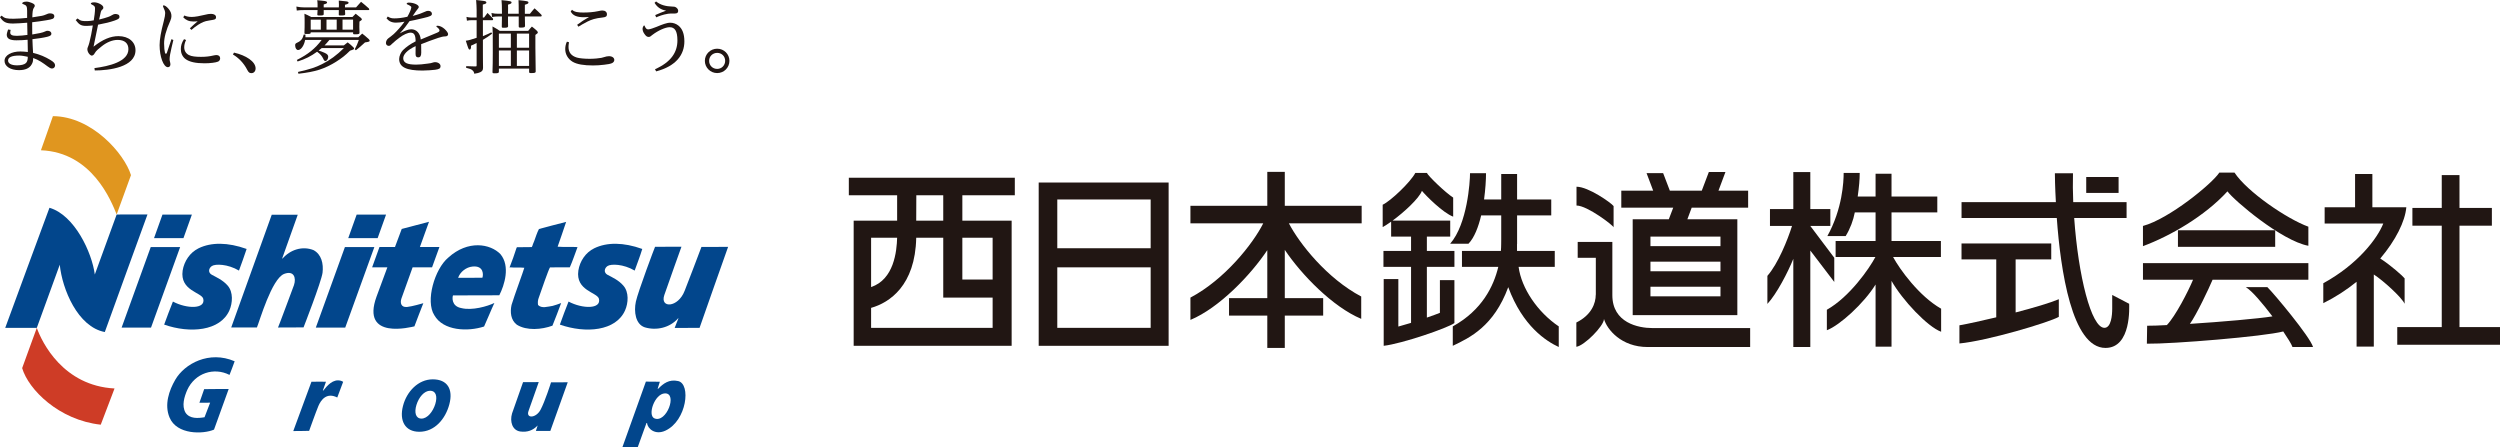<?xml version="1.0" encoding="UTF-8"?><svg id="_レイヤー_2" xmlns="http://www.w3.org/2000/svg" viewBox="0 0 283 50.641"><defs><style>.cls-1{fill:#ce3c26;}.cls-2{fill:#211613;}.cls-3{fill:#02468c;}.cls-4{fill:#e0961f;}</style></defs><g id="_フッター"><g><g><path class="cls-2" d="M114.877,22.104v-1.985h-18.79v1.985h5.468v2.875h-4.92v14.166h17.883v-14.166h-5.58v-2.875h5.94Zm-13.322,4.805c-.044,1.548-.357,4.716-2.947,5.587v-5.587h2.947Zm-2.947,10.202v-2.26c2.08-.587,5.002-2.523,5.108-7.942h3.059v6.781h5.59v3.421h-13.757Zm13.757-5.464h-3.428v-4.738h3.428v4.738Zm-8.649-6.667c0-1.376,.012-2.288,.012-2.875h3.047v2.875h-3.059Z"/><path class="cls-2" d="M117.58,20.662h14.708v18.484h-14.708V20.662Zm12.675,1.918h-10.57v5.521h10.57v-5.521Zm0,7.682h-10.57v6.85h10.57v-6.85Z"/><path class="cls-2" d="M154.14,23.297h-8.702v-3.841h-1.98v3.841h-8.702v1.986h8.242c-1.148,2.291-4.332,6.338-8.242,8.407v2.523c3.269-1.362,6.841-5.102,8.702-7.896v5.429h-4.332v1.982h4.332v3.658h1.98v-3.658h4.345v-1.982h-4.345v-5.461c1.874,2.796,5.418,6.455,8.652,7.809v-2.53c-3.851-2.03-6.991-5.972-8.186-8.28h8.236v-1.986Z"/><path class="cls-2" d="M164.641,30.207v-1.804h-3.119v-1.62h2.643v-1.807h-6.528c1.283-.94,3.006-2.512,3.325-3.372,.447,.54,2.362,2.48,3.538,2.922v-2.158c-.888-.573-2.79-2.407-2.978-2.793h-1.308c-.544,1.054-2.834,3.215-3.694,3.599v2.529c.225-.109,.563-.331,.957-.613v1.693h2.255v1.62h-3.125v1.804h3.125v6.342c-.535,.15-1.029,.308-1.439,.417v-5.376h-1.658v7.556c2.068-.239,7.235-2.009,8.005-2.576v-4.86h-1.642v3.703c-.325,.137-.854,.325-1.476,.539v-5.744h3.119Z"/><path class="cls-2" d="M171.908,30.207h4.091v-1.804h-4.273v-.787h.009v-3.233h3.866v-1.804h-3.866v-2.882h-1.796v2.882h-1.943c.153-1.133,.222-2.22,.222-2.973h-1.811c0,.964-.294,5.732-2.249,7.987h2.071c.663-.684,1.129-1.898,1.439-3.209h2.271v2.711c-.012,.345,.009,.778-.038,1.308h-4.407v1.804h4.113c-.525,2.197-1.836,4.906-5.152,6.74v2.198c1.921-.915,4.642-2.198,6.278-6.638,1.639,4.44,4.323,6.129,5.718,6.774v-2.334c-2.399-1.612-4.232-4.323-4.545-6.74"/><path class="cls-2" d="M182.659,25.732v-2.405c-.269-.359-2.847-2.191-4.198-2.191v2.129c1.226,0,4.198,2.283,4.198,2.468"/><path class="cls-2" d="M187.047,37.137c-1.589,0-4.529-.595-4.529-3.722v-6.032h-3.923v1.798h2.052v4.169c-.009,.005-.009,.02-.009,.02,0,.948-.469,2.285-2.196,3.138v2.747c.885-.108,3.128-2.356,3.128-3.148,.341,1.188,1.961,3.176,4.939,3.176h11.608v-2.144h-11.07Z"/><path class="cls-2" d="M191.499,23.508l-.488,1.312h5.656v10.851h-11.846v-10.851h4.088l.5-1.312h-5.878v-1.923h3.61l-.751-1.987h1.877l.76,1.987h3.613l.801-2.115h1.88l-.791,2.115h3.359v1.923h-6.391Zm3.259,3.276h-7.927v1.081h7.927v-1.081Zm0,2.833h-7.927v1.089h7.927v-1.089Zm0,2.842h-7.927v1.087h7.927v-1.087Z"/><path class="cls-2" d="M207.639,29.18l-2.712-3.602h2.268v-1.915h-2.268v-4.182h-1.924v4.182h-2.643v1.915h2.496c-.494,1.577-1.577,4.268-2.787,5.65v3.175c1.048-1.125,2.327-3.594,2.934-5.099v9.977h1.924v-10.921l2.712,3.557v-2.738Z"/><path class="cls-2" d="M214.299,29.096h5.411v-1.811h-5.59v-3.238h5.183v-1.796h-5.183v-2.587h-1.805v2.587h-2.024c.16-1.14,.228-1.912,.228-2.675h-1.817c0,.963-.131,4.059-1.842,7.144h2.071c.516-.837,.866-1.803,1.032-2.673h2.352v3.238h-4.523v1.811h4.501c-.713,1.34-2.931,4.523-5.493,5.968v2.318c1.455-.544,4.22-3.065,5.515-5.177v7.04h1.805v-7.449c1.211,2.161,4.088,5.206,5.615,5.758v-2.61c-2.506-1.423-4.692-4.471-5.437-5.849"/><rect class="cls-2" x="236.161" y="20.037" width="3.663" height="1.802"/><path class="cls-2" d="M228.169,35.369v-6.005h4.032v-1.802h-10.157v1.802h3.932v6.556c-1.645,.391-3.169,.732-4.17,.906v2.054c3.122-.289,10.122-2.372,11.252-3.011v-1.998c-.948,.403-2.853,.972-4.889,1.498"/><path class="cls-2" d="M241.019,34.387l-1.917-.998v1.559c0,.726-.116,2.162-.882,2.162-1.498,0-2.962-5.903-3.422-12.432h5.931v-1.793h-6.04c-.044-1.096-.056-2.187-.028-3.273h-2.049c0,.328,.016,1.558,.113,3.273h-10.679v1.793h10.782c.422,5.88,1.708,14.707,5.512,14.707,2.959,0,2.681-4.715,2.681-4.999"/><path class="cls-2" d="M252.946,19.536h-1.717c-.801,1.242-5.681,5.244-8.646,6.042v2.287c3.112-1.157,7.007-3.406,9.565-6.204,.723,1.008,6.119,5.597,9.159,6.162v-2.161c-2.431-.881-6.954-3.97-8.361-6.125"/><rect class="cls-2" x="246.543" y="26.065" width="11.008" height="1.876"/><path class="cls-2" d="M261.836,39.281c-.319-1.142-4.451-6.083-5.168-6.774h-2.437c.694,.416,1.905,1.85,3.009,3.309-1.595,.253-5.752,.618-9.343,.847,.767-1.078,2.13-3.962,2.565-4.994h10.845v-1.884h-18.724v1.884h5.668c-.535,1.294-2.002,4.144-2.965,5.131-.879,.049-1.639,.074-2.23,.074l-.031,2.033c2.918,.037,13.291-.815,15.437-1.386,.513,.77,.92,1.406,1.045,1.76h2.33Z"/><path class="cls-2" d="M269.446,29.266c1.746-2.063,2.815-4.212,2.95-5.802h-3.844v-3.765h-1.958v3.765h-3.444v1.838h6.638c-.682,1.722-2.912,4.637-6.791,6.761v2.255c1.37-.676,2.631-1.502,3.769-2.42v7.338h1.949v-8.165c1.076,.694,3.178,2.61,3.488,3.317v-2.878c-.175-.242-1.633-1.538-2.756-2.244"/><polygon class="cls-2" points="278.414 37.026 278.414 25.548 282.08 25.548 282.08 23.538 278.414 23.538 278.414 19.821 276.406 19.821 276.406 23.538 273.084 23.538 273.084 25.548 276.406 25.548 276.406 37.026 271.37 37.026 271.37 39.026 283 39.026 283 37.026 278.414 37.026"/></g><path class="cls-4" d="M4.633,17.01c.006-.025,1.367-3.854,1.357-3.862,4.417,.02,8.095,4.259,8.837,6.676l-1.62,4.454c-.616-1.521-2.775-7.04-8.574-7.268"/><path class="cls-1" d="M12.966,43.975c.016,.012-1.577,4.091-1.561,4.099-4.733-.515-8.186-3.981-8.896-6.405,0,0,1.658-4.572,1.658-4.555,.588,1.676,3.003,6.556,8.799,6.861"/><path class="cls-3" d="M4.167,37.113H.591c-.009-.02,5.008-13.593,5.008-13.593,2.846,.83,4.811,5.068,5.133,7.554,.006-.023,2.474-6.792,2.474-6.792l3.488-.004c-.016,0-4.83,13.309-4.83,13.309-3.072-.582-4.823-4.862-5.099-7.621,.006,.005-2.599,7.147-2.599,7.147"/><path class="cls-3" d="M33.705,24.308c-.012,.014-1.764,4.916-1.758,4.933l.034,.031c.863-.996,2.234-1.461,3.503-.962,.91,.483,1.151,1.544,1.029,2.565-.135,1.021-2.152,6.187-2.152,6.187,0,.006-2.862,.012-2.89,.012,.028,0,1.808-4.801,1.808-4.801,.275-.828-.006-1.689-1.123-1.264-1.401,.564-2.765,5.327-3.072,6.059h-2.909l4.586-12.758,2.944-.002Z"/><path class="cls-3" d="M64.087,25.117c-.316,.937-.632,1.879-.963,2.808,.741,.06,1.545-.002,2.246,.045l-.022,.078c-.282,.74-.525,1.493-.845,2.212l-2.243,.008c-.175,.26-.973,2.582-1.273,3.441-.1,.245-.125,.532-.081,.806,.391,.448,1.136,.183,1.655,.11,.319-.098,.651-.189,.963-.321-.328,.862-.641,1.73-.988,2.563-1.214,.445-2.909,.596-4.032-.11-.691-.528-.773-1.426-.598-2.235,.319-1.067,1.354-3.845,1.445-4.21-.541-.063-1.048,.009-1.583-.049-.025,.005-.028,.031-.05,.02l-.031-.02c.285-.732,.554-1.474,.791-2.223l.05-.054,1.673-.017c.034-.102,.106-.194,.116-.301,.047-.12,.1-.248,.153-.371,.172-.462,.316-.952,.541-1.373,1.02-.281,2.049-.545,3.075-.805"/><path class="cls-3" d="M27.918,28.183c-.263,.827-.579,1.629-.866,2.447-1.273-.756-2.681-.773-3.065-.517-.375,.246-.469,.748,.003,.999,.466,.251,1.248,.598,1.774,1.209,.663,.745,.563,1.994,.206,2.812-1.038,2.349-4.457,2.639-7.388,1.613,.325-.868,.638-1.753,.992-2.608,1.564,.835,3.719,.872,3.435-.314-.184-.738-2.671-.911-2.333-3.202,.172-1.053,.829-2.049,1.814-2.522,1.423-.689,3.291-.683,5.43,.082"/><path class="cls-3" d="M72.705,28.183c-.25,.827-.569,1.629-.86,2.447-1.273-.756-2.684-.773-3.069-.517-.372,.246-.463,.748,0,.999,.476,.251,1.251,.598,1.777,1.209,.669,.745,.569,1.994,.206,2.812-1.035,2.349-4.457,2.639-7.382,1.613,.319-.868,.632-1.753,.982-2.608,1.574,.835,3.726,.872,3.441-.314-.185-.738-2.668-.911-2.33-3.202,.166-1.053,.82-2.049,1.808-2.522,1.426-.689,3.291-.683,5.427,.082"/><path class="cls-3" d="M77.141,27.93s-1.433,3.985-1.939,5.465c-.526,1.523,1.548,1.468,2.299-.472,.35-.908,1.564-4.034,1.902-4.969,0,0,2.99,.002,3.019-.008,0,0-3.194,9.018-3.231,9.168-.904,.003-1.877,.006-2.818,.009,.044-.159,.347-.863,.422-1.072l-.025-.027c-.951,1.099-2.49,1.417-3.779,1.03-1.051-.346-1.254-1.769-1.01-2.911,.244-1.135,2.162-6.217,2.174-6.208l2.987-.003Z"/><path class="cls-3" d="M56.649,28.768c1.136,1.359,.457,3.505-.128,4.658l-5.243,.014c-.078,.178-.21,1.223,.942,1.434,1.223,.308,2.962-.2,3.744-.579-.416,.89-.763,1.789-1.167,2.666-1.849,.605-4.623,.498-5.63-1.275-1.035-1.599,.037-5.242,1.577-6.525,2.221-2.021,4.755-1.576,5.906-.393m-3.169,1.406c-.694,.062-1.401,.604-1.62,1.271,.013-.005,2.734-.005,2.743-.003,.116-.265,.203-1.411-1.123-1.268"/><polygon class="cls-3" points="20.392 27.969 17.063 27.969 13.766 37.086 17.095 37.086 20.392 27.969"/><polygon class="cls-3" points="21.721 24.293 18.39 24.293 17.436 26.958 20.767 26.958 21.721 24.293"/><polygon class="cls-3" points="42.376 27.969 39.044 27.969 35.75 37.086 39.079 37.086 42.376 27.969"/><polygon class="cls-3" points="43.702 24.293 40.374 24.293 39.42 26.958 42.748 26.958 43.702 24.293"/><path class="cls-3" d="M46.708,30.261h2.202l.835-2.304h-2.211c.572-1.575,1.029-2.852,1.029-2.852l-3.087,.812s-.328,.872-.763,2.04h-1.755l-.832,2.304h1.724c-.5,1.343-.982,2.648-1.223,3.309-1.82,4.994,3.991,3.429,4.285,3.375,0-.013,.995-2.617,1.01-2.623-.203,.048-1.167,.35-1.842,.428-.682,.065-.807-.468-.635-.966,.056-.157,.626-1.747,1.264-3.524"/><path class="cls-3" d="M19.844,42.982c-.707,1.22-1.257,2.816-.657,4.265,.82,1.998,3.829,1.912,5.039,1.385-.006-.009,1.667-4.589,1.661-4.595,.006-.008-2.793,.006-2.775,.014-.006-.008-.529,1.548-.541,1.542l1.217-.009c-.006,.018-.635,1.645-.635,1.648-.744,.124-1.677,.194-2.149-.513-.463-.791-.135-1.819,.191-2.574,.876-1.921,3.025-2.603,4.786-1.705,.009-.002,.591-1.533,.582-1.544-2.887-1.245-5.662,.271-6.719,2.086"/><path class="cls-3" d="M36.576,44.229l-.028-.029c.003,.002,.353-.989,.353-.989-.009-.015-1.645,.002-1.645,.002,.006,.009-2.052,5.559-2.058,5.582,.019,.002,1.802-.012,1.796-.024,0,0,.782-2.183,1.051-2.821,.288-.674,.929-1.569,2.133-.952,.216-.593,.444-1.173,.666-1.775-.072-.063-.172-.077-.25-.12-.904-.248-1.555,.557-2.017,1.127"/><path class="cls-3" d="M61.181,46.401c-.522,.957-1.664,.988-1.354,.128l1.157-3.276-1.774,.007-1.245,3.539c-.275,.921,.025,1.921,.929,2.047,.816,.107,1.442-.128,1.968-.682-.016,.066-.197,.615-.197,.615h1.633l1.968-5.503-1.889,.003c.009-.009-.688,2.188-1.195,3.12"/><path class="cls-3" d="M76.765,43.136c-1.035-.234-1.683,.289-2.271,.881l-.05-.002,.25-.802-1.58-.014-2.665,7.442,1.749-.038,.985-2.721,.066,.005c.056,.644,.923,1.415,2.105,.849,2.387-1.142,2.887-5.267,1.411-5.601m-2.684,4.224c-.81-.343,.013-2.786,1.186-2.828,1.464-.05,.181,3.405-1.186,2.828"/><path class="cls-3" d="M48.988,42.941c-1.639,0-2.956,1.378-3.372,3.021-.425,1.637,.213,2.915,1.852,2.915,1.752,0,2.962-1.468,3.397-3.107,.46-1.727-.232-2.829-1.877-2.829m.288,2.796c-.269,.867-.898,1.648-1.561,1.648-.66,0-.838-.682-.573-1.548,.269-.869,.882-1.605,1.548-1.605,.657,0,.848,.636,.585,1.505"/><path class="cls-2" d="M.175,1.77c.35,.311,.579,.351,1.357,.351,.441,0,1.048-.046,1.539-.095v-.801c0-.516-.088-.619-.379-.73-.131-.042-.184-.084-.184-.108,0-.102,.175-.205,.497-.205,.172,0,.388,.065,.569,.139,.269,.115,.363,.194,.363,.335,0,.062-.022,.119-.122,.258-.1,.143-.147,.451-.156,1.05,.344-.046,.688-.1,1.082-.174,.131-.029,.338-.082,.529-.176,.097-.047,.222-.102,.4-.102,.35,0,.479,.15,.479,.315,0,.137-.066,.248-.184,.302-.156,.065-.369,.111-.719,.165-.616,.102-1.089,.169-1.602,.224v.395c0,.342,0,.711,.006,.989,.638-.093,1.229-.222,1.414-.324,.175-.092,.238-.092,.341-.092,.235,0,.413,.138,.413,.323,0,.176-.11,.256-.45,.35-.466,.12-1.092,.203-1.699,.277,.016,.582,.047,1.069,.075,1.551,.788,.183,1.389,.459,1.933,.784,.407,.239,.557,.412,.557,.628,0,.209-.15,.358-.353,.358-.153,0-.316-.11-.507-.251-.479-.359-.982-.727-1.62-.94-.009,.398-.047,.498-.169,.721-.238,.433-.716,.653-1.439,.653-.976,0-1.633-.443-1.633-1.05,0-.648,.807-1.064,1.792-1.064,.244,0,.579,.03,.845,.06-.006-.389-.016-.886-.025-1.385-.4,.037-.857,.062-1.254,.062-.77,0-1.089-.194-1.107-.611,0-.144,.075-.402,.15-.612l.291,.043c-.025,.111-.047,.21-.047,.296,0,.248,.172,.377,.741,.377,.332,0,.854-.055,1.207-.104-.006-.458-.019-.957-.028-1.381-.582,.045-1.226,.093-1.605,.093-.782,0-1.095-.156-1.473-.721l.175-.174ZM2.202,6.288c-.838,0-1.289,.176-1.289,.566,0,.311,.322,.543,1.02,.543,.447,0,.82-.084,1.001-.26,.153-.153,.21-.368,.21-.709-.372-.074-.682-.139-.942-.139"/><path class="cls-2" d="M8.777,2.091c.378,.314,.597,.297,1.107,.297,.238,0,.46-.037,.729-.084,.078-.498,.144-.925,.144-1.365,0-.206-.081-.284-.341-.414-.081-.048-.135-.074-.135-.116,0-.015,.009-.033,.031-.061,.075-.074,.232-.085,.357-.085,.435,0,1.029,.326,1.029,.574,0,.076,0,.137-.088,.219-.103,.085-.153,.138-.191,.278-.044,.184-.125,.537-.2,.879,.432-.103,.767-.206,1.032-.297,.131-.045,.303-.12,.407-.193,.097-.072,.266-.141,.41-.141,.113,0,.247,.03,.328,.078,.085,.045,.128,.135,.128,.256,0,.157-.091,.248-.538,.406-.557,.194-1.051,.314-1.883,.47-.178,.877-.325,1.576-.513,2.491,1.035-.823,1.939-1.193,2.818-1.193,1.167,0,1.93,.665,1.93,1.598,0,1.91-2.981,2.288-4.608,2.288l-.041-.267c1.667-.214,3.847-.737,3.847-2.146,0-.659-.425-1.046-1.217-1.046-.591,0-1.232,.267-1.786,.709-.316,.251-.666,.518-.804,.787-.1,.21-.247,.282-.344,.282-.15,0-.497-.321-.497-.747,0-.14,.131-.331,.231-.736,.141-.563,.275-1.2,.388-1.93-.303,.033-.554,.05-.754,.05-.585,0-.804-.157-1.182-.658l.203-.184Z"/><path class="cls-2" d="M19.625,4.527c-.025,.122-.116,.508-.21,.882-.125,.558-.216,.97-.216,1.303,0,.194,.091,.379,.091,.573s-.116,.321-.282,.321c-.504,0-.942-1.207-.942-2.496,0-.655,.16-1.533,.463-2.677,.131-.49,.169-.772,.169-.948,0-.188-.066-.368-.232-.719-.016-.041-.016-.057-.016-.085,0-.049,.031-.075,.069-.075,.15,0,.353,.147,.566,.4,.253,.312,.322,.544,.322,.828,0,.14-.037,.311-.128,.517-.497,1.097-.704,1.918-.704,2.574,0,.476,.047,.838,.094,1.02,.019,.094,.078,.15,.113,.15s.078-.048,.11-.128c.166-.499,.303-.915,.516-1.533l.216,.092Zm1.436,0c-.16,.335-.206,.601-.206,.831,0,.387,.188,.69,.513,.866,.316,.167,.81,.212,1.379,.212,.532,0,.948-.045,1.426-.157,.169-.037,.244-.045,.335-.045,.25,0,.413,.14,.413,.359,0,.177-.088,.314-.238,.381-.247,.11-.885,.192-1.53,.192-1.007,0-1.708-.157-2.149-.479-.363-.266-.535-.701-.535-1.126,0-.397,.106-.739,.36-1.126l.232,.092Zm-.197-2.773c.253,.11,.513,.164,.851,.164,.35,0,.985-.12,1.455-.239,.288-.078,.525-.112,.71-.112,.347,0,.576,.146,.576,.377,0,.177-.066,.25-.313,.296-.16,.026-.319,.054-.485,.084-.541,.081-.785,.213-1.211,.47-.3,.194-.482,.332-.776,.59l-.178-.177c.266-.264,.598-.559,.888-.802-.2,.029-.382,.029-.5,.029-.488,0-.848-.168-1.136-.47l.119-.21Z"/><path class="cls-2" d="M26.488,5.955c1.361,.307,2.446,1.018,2.446,1.791,0,.304-.188,.534-.466,.534-.219,0-.325-.072-.479-.368-.407-.8-.995-1.373-1.623-1.743l.122-.213Z"/><path class="cls-2" d="M36.42,5.441c-.147,.12-.175,.148-.353,.282,.222,.068,.454,.15,.691,.262,.272,.12,.397,.256,.397,.436,0,.237-.163,.485-.31,.485-.113,0-.166-.052-.256-.264-.153-.314-.344-.537-.694-.787-.694,.507-1.329,.832-2.208,1.107l-.084-.176c1.298-.655,2.071-1.283,2.812-2.269h-1.877c-.103,.619-.46,1.146-.795,1.146-.188,0-.332-.231-.332-.544,0-.12,.041-.185,.131-.239q.022-.018,.2-.103c.16-.065,.335-.223,.438-.364,.088-.135,.131-.255,.203-.503h.191v.306h5.987l.441-.417c.335,.265,.432,.35,.76,.644,.056,.084,.087,.12,.087,.165,0,.094-.106,.131-.532,.193-.125,.112-.225,.198-.278,.251-.385,.349-.469,.416-.751,.637l-.131-.109c.222-.425,.3-.593,.466-1.063h-3.334c-.228,.276-.394,.47-.547,.619h2.183c.188-.158,.244-.194,.432-.342,.303,.231,.382,.308,.651,.565,.053,.051,.072,.091,.072,.138,0,.085-.063,.119-.457,.239-.557,.554-.929,.838-1.573,1.249-1.326,.817-2.33,1.142-4.267,1.362l-.056-.203c1.439-.332,1.974-.508,2.721-.883,.895-.445,1.677-1.018,2.477-1.818h-2.506Zm1.936-4.603c.012-.182,.012-.206,.012-.278,0-.174,0-.276-.019-.495,.923,.092,.929,.092,1.007,.129,.063,.025,.106,.061,.106,.118,0,.09-.091,.149-.41,.225v.3h1.254c.241-.285,.316-.368,.566-.634,.397,.322,.516,.419,.895,.762,.019,.049,.034,.086,.034,.111,0,.041-.034,.066-.081,.066h-2.668c.012,.214,.012,.36,.025,.458,0,.124-.088,.153-.476,.153-.235,0-.253-.013-.253-.114,.006-.184,.006-.275,.006-.403v-.094h-1.711v.458c0,.129-.072,.153-.475,.153-.219,0-.247-.013-.247-.125,.016-.238,.016-.298,.028-.486h-1.527c-.338,0-.532,.009-.829,.053l-.044-.452c.335,.066,.551,.094,.873,.094h1.527v-.323c0-.222-.013-.296-.038-.49,.238,.031,.422,.049,.535,.054,.444,.04,.582,.086,.582,.197,0,.102-.088,.148-.385,.228v.335h1.711Zm-3.184,2.875c0,.113-.081,.132-.479,.132-.203,0-.231-.009-.231-.124,.022-.54,.022-.788,.022-1.128,0-.444,0-.683-.022-1.042,.341,.145,.447,.203,.763,.375h4.667c.163-.166,.203-.219,.372-.375,.266,.209,.341,.276,.601,.483,.072,.077,.1,.115,.1,.149,0,.066-.062,.132-.275,.26-.012,.305-.012,.458-.012,.611,0,.259,0,.371,.019,.66,0,.132-.1,.169-.516,.169-.172,0-.21-.018-.21-.11v-.117h-4.798v.059Zm1.145-1.49h-1.145v1.134h1.145v-1.134Zm.644,1.134h1.154v-1.137h-1.154v1.137Zm1.814,0h1.195v-1.137h-1.195v1.137Z"/><path class="cls-2" d="M43.896,1.873c.266,.161,.435,.208,.748,.208,.429,0,.898-.055,1.47-.183,.125-.203,.225-.425,.322-.644,.072-.185,.125-.335,.125-.425,0-.037-.022-.085-.05-.103-.116-.093-.257-.173-.385-.222-.063-.025-.091-.042-.091-.079,0-.075,.103-.131,.238-.131,.563,0,1.132,.251,1.132,.49,0,.085-.022,.12-.106,.21-.103,.124-.15,.186-.257,.342-.106,.138-.188,.257-.325,.471,.679-.177,1.076-.333,1.411-.488,.116-.056,.222-.093,.341-.093,.278,0,.425,.154,.425,.341,0,.203-.194,.297-.929,.468-.77,.186-1.229,.289-1.602,.354-.282,.414-.679,.941-1.114,1.391,.463-.255,.954-.468,1.301-.468,.604,0,1.026,.479,1.079,1.16,.626-.266,1.104-.458,1.802-.751,.238-.098,.322-.161,.322-.273,0-.084-.084-.231-.291-.382-.056-.031-.063-.071-.063-.097,0-.036,.056-.057,.138-.057,.235,0,.554,.148,.801,.378,.225,.213,.388,.432,.388,.574,0,.183-.144,.257-.338,.257s-.472,.062-.779,.167c-.651,.221-1.336,.468-1.933,.712,0,.285,.009,.643,.009,.956,0,.38-.106,.537-.341,.537-.213,0-.303-.113-.303-.396,0-.235,.009-.629,.009-.877-.982,.454-1.405,.973-1.405,1.365,0,.544,.5,.73,1.467,.73,.344,0,.763-.037,1.339-.12,.275-.037,.366-.049,.541-.111,.1-.029,.163-.048,.253-.048,.347,0,.623,.195,.623,.445,0,.267-.135,.348-.601,.415-.241,.034-.963,.091-1.439,.091-1.786,0-2.643-.37-2.643-1.308,0-.342,.21-.783,.432-1.006,.35-.342,.832-.694,1.433-.995-.009-.75-.184-.981-.582-.981-.307,0-.807,.231-1.239,.562-.25,.184-.582,.444-.766,.626-.228,.234-.31,.307-.457,.307-.175,0-.319-.139-.319-.321,0-.213,.122-.428,.275-.536,.16-.128,.394-.279,.613-.483,.357-.336,.835-.856,1.217-1.398-.335,.073-.688,.109-.97,.109-.488,0-.816-.174-1.067-.488l.138-.202Z"/><path class="cls-2" d="M54.797,1.984c.16-.23,.222-.297,.391-.519,.26,.26,.341,.342,.604,.616,.016,.059,.031,.102,.031,.134,0,.034-.031,.071-.088,.071h-1.07v1.806c.591-.246,.666-.283,.951-.429l.091,.146c-.416,.313-.585,.433-1.042,.7v1.514l.006,1.024c0,.276,0,.293,.009,.589,0,.294-.072,.414-.31,.534-.15,.074-.316,.12-.682,.177-.031-.194-.094-.306-.253-.425-.116-.094-.247-.138-.672-.248l.012-.186c.357,.017,.56,.026,.81,.026h.272c.075,0,.097-.017,.097-.111v-2.531c-.322,.164-.419,.2-.635,.299,0,.222,0,.239-.019,.299-.019,.084-.072,.138-.131,.138-.122,0-.138-.045-.441-.998,.225-.034,.369-.063,.488-.1l.738-.231v-1.992h-.607c-.15,0-.26,.008-.491,.058l-.053-.434c.197,.054,.366,.074,.544,.074h.607v-.832c0-.292-.025-.765-.059-1.152,.901,.102,.982,.111,1.089,.165,.041,.03,.075,.074,.075,.12,0,.102-.084,.152-.407,.231V1.984h.144Zm3.923-.425q0-1.2-.025-1.542c1.004,.102,1.123,.131,1.123,.268,0,.111-.072,.156-.404,.253V1.559h.576c.228-.279,.288-.363,.522-.619,.341,.306,.444,.396,.766,.722,.031,.045,.044,.092,.044,.127,0,.037-.044,.074-.091,.074h-1.817c0,.365,0,.513,.019,1.057,0,.167-.091,.205-.479,.205-.203,0-.234-.02-.234-.148V1.864h-1.214v.644c0,.092,0,.239,.009,.461,0,.137-.103,.174-.469,.174-.216,0-.244-.017-.244-.127q.012-.408,.019-1.152h-.394c-.25,0-.479,.017-.719,.062l-.075-.453c.31,.068,.5,.085,.795,.085h.394q0-1.192-.05-1.542c1.01,.102,1.135,.131,1.135,.26,0,.111-.078,.16-.4,.25,.009,.166,.009,.283,.009,.365q0,.074-.009,.667h1.214Zm-2.246,6.208v.348c0,.145-.081,.183-.472,.183-.219,0-.253-.018-.253-.146,.025-.701,.034-1.263,.034-2.206,0-2.155,0-2.395-.034-2.951,.375,.205,.482,.268,.826,.499h3.216c.181-.222,.232-.288,.419-.487,.266,.211,.35,.274,.579,.487,.066,.084,.091,.129,.091,.177,0,.071-.025,.109-.275,.282v1.44q0,1.063,.034,2.708c0,.137-.119,.171-.5,.171-.203,0-.244-.02-.244-.14v-.365h-3.419Zm0-2.365h1.354v-1.602h-1.354v1.602Zm0,2.058h1.354v-1.75h-1.354v1.75Zm2.036-2.058h1.383v-1.602h-1.383v1.602Zm0,2.058h1.383v-1.75h-1.383v1.75Z"/><path class="cls-2" d="M64.409,4.784c-.047,.268-.053,.398-.053,.537,0,.608,.313,1.006,.951,1.196,.272,.083,.851,.14,1.448,.14,.497,0,1.06-.057,1.326-.109,.194-.057,.381-.105,.582-.159,.066-.017,.185-.029,.272-.029,.363,0,.604,.177,.604,.433,0,.148-.113,.296-.275,.361-.206,.084-.416,.12-.866,.174-.435,.057-.866,.082-1.276,.082-1.017,0-1.814-.122-2.315-.424-.525-.322-.823-.855-.823-1.428,0-.288,.066-.591,.188-.838l.238,.061Zm.344-3.679c.266,.268,.735,.313,1.276,.313,.557,0,1.136-.038,1.677-.155,.266-.059,.378-.075,.472-.075,.325,0,.529,.168,.529,.433,0,.228-.122,.314-.441,.353-.923,.1-1.292,.24-1.764,.468-.416,.205-.763,.427-1.032,.582l-.135-.219c.441-.335,.876-.612,1.345-.879-.203,.017-.4,.026-.576,.026-.813,0-1.27-.198-1.501-.655l.15-.192Z"/><path class="cls-2" d="M74.147,7.836c1.802-.802,2.537-1.906,2.537-3.262,0-1.1-.319-1.494-.876-1.494-.488,0-1.311,.377-1.949,.863-.213,.169-.272,.239-.429,.239-.21,0-.335-.127-.497-.367-.131-.185-.194-.376-.194-.57,0-.148,.128-.371,.181-.371,.028,0,.044,.045,.066,.083,.1,.242,.209,.371,.388,.371,.191,0,.669-.177,.942-.285,.626-.259,1.151-.472,1.555-.472,.338,0,.673,.119,.932,.329,.438,.354,.669,.935,.669,1.782,0,1.494-.913,2.796-3.194,3.398l-.131-.245Zm.122-7.671c.488,.404,1.145,.561,1.833,.579,.128,0,.316,0,.457,.116,.135,.106,.21,.217,.21,.377,0,.2-.116,.294-.388,.294h-.231c-.166,0-.375,0-.535,.028-.588,.094-1.017,.268-1.336,.405l-.11-.257c.416-.188,.823-.351,1.236-.503-.638-.107-1.026-.421-1.311-.883l.175-.156Z"/><path class="cls-2" d="M82.571,6.889c0,.767-.619,1.383-1.386,1.383-.763,0-1.395-.615-1.395-1.383,0-.766,.632-1.376,1.395-1.376,.766,0,1.386,.61,1.386,1.376m-2.299,0c0,.508,.388,.912,.913,.912,.5,0,.904-.403,.904-.912,0-.515-.385-.903-.904-.903-.507,0-.913,.388-.913,.903"/></g></g></svg>